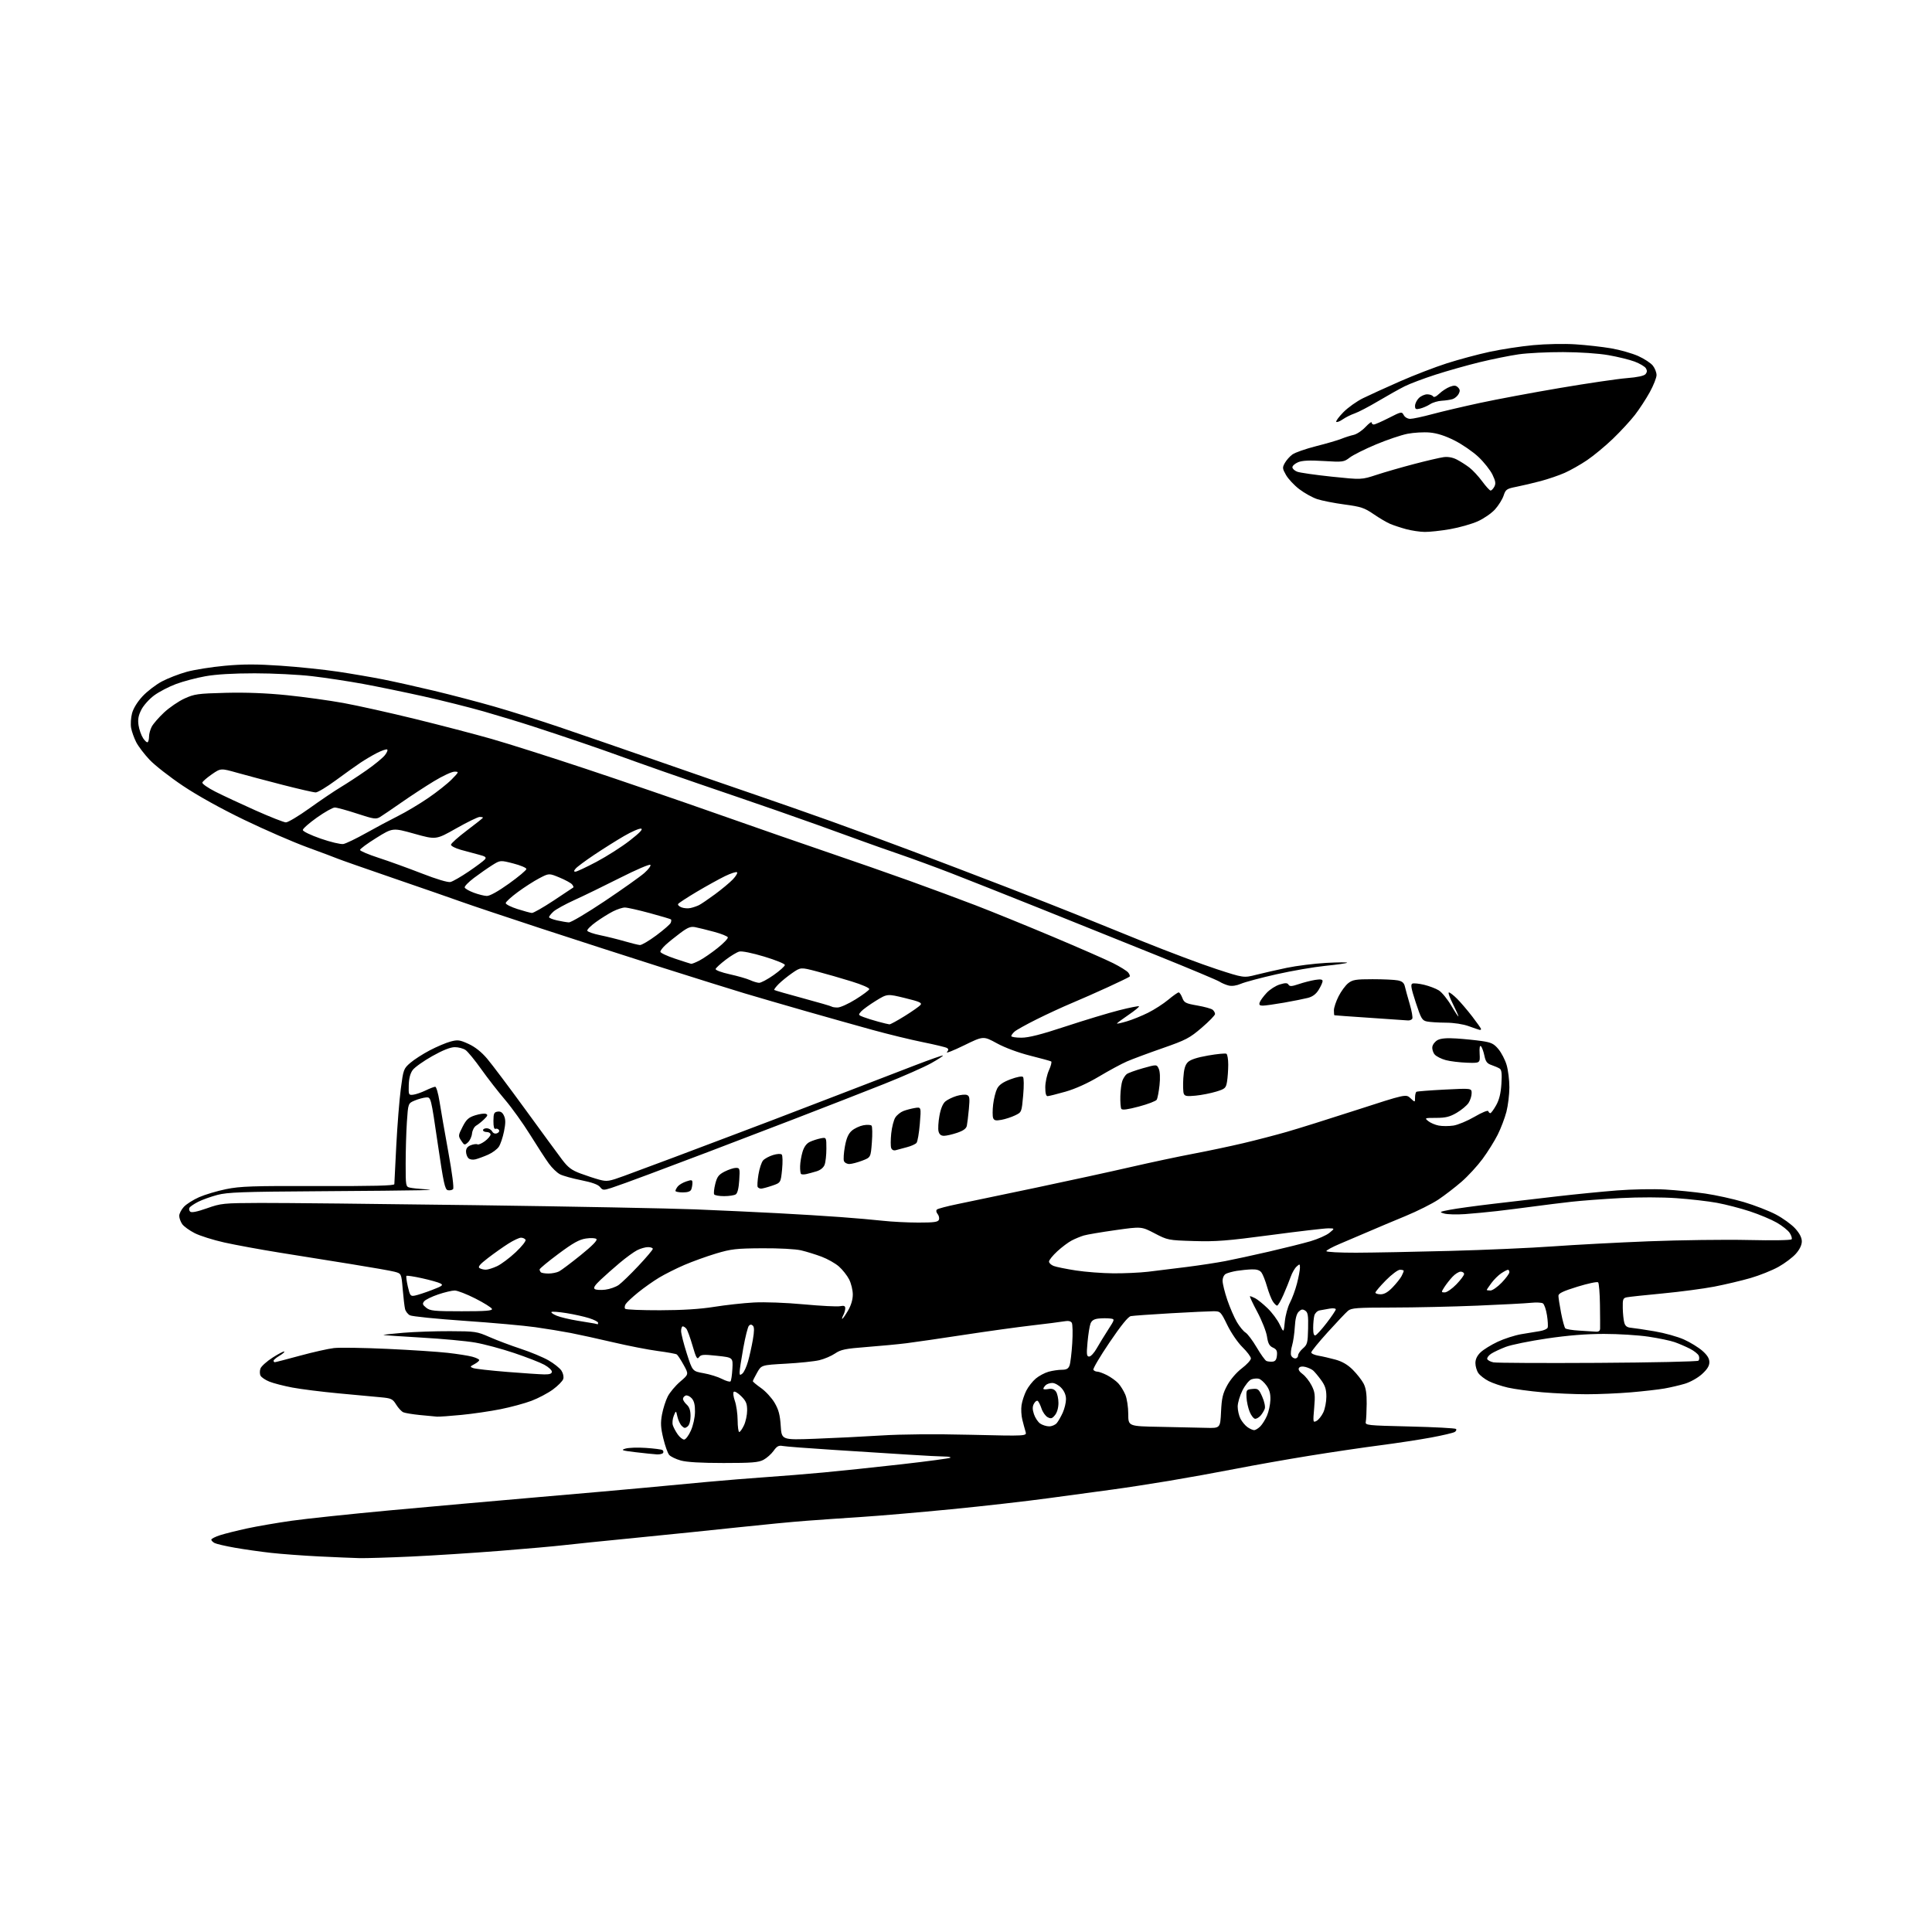 <?xml version="1.0" encoding="UTF-8" standalone="no"?>
<svg 
  version="1.1" 
  xmlns="http://www.w3.org/2000/svg" 
  xmlns:xlink="http://www.w3.org/1999/xlink" 
  xmlns:svg="http://www.w3.org/2000/svg"
  xmlns:rdf="http://www.w3.org/1999/02/22-rdf-syntax-ns#"
  xmlns:cc="http://creativecommons.org/ns#"
  xmlns:dc="http://purl.org/dc/elements/1.1/"
  viewBox="0 0 1024 1024"
  width="1024"
  height="1024"
>
<style>svg {background-color: white; }</style>"
<path stroke="none" fill="black" fill-rule="evenodd" d="M190.50,825.84C187.20,825.76 177.58,825.35 169.12,824.94C160.66,824.52 149.18,823.67 143.62,823.05C138.05,822.43 129.45,821.20 124.50,820.33C119.55,819.46 114.71,818.34 113.75,817.84C112.79,817.34 112.00,816.53 112.00,816.05C112.00,815.56 114.14,814.48 116.75,813.65C119.36,812.82 125.78,811.22 131.00,810.09C136.22,808.96 146.80,807.14 154.50,806.04C162.20,804.95 185.82,802.45 207.00,800.49C228.18,798.54 263.73,795.38 286.00,793.46C308.27,791.55 333.48,789.32 342.00,788.51C350.52,787.69 365.15,786.33 374.50,785.47C383.85,784.61 398.02,783.46 406.00,782.91C413.98,782.37 427.70,781.26 436.50,780.44C445.30,779.63 463.88,777.67 477.80,776.10C491.71,774.52 503.38,772.96 503.72,772.62C504.06,772.28 502.75,772.00 500.82,772.00C498.89,772.00 490.15,771.55 481.41,770.99C472.66,770.44 454.70,769.30 441.50,768.45C428.30,767.61 416.31,766.69 414.86,766.40C412.74,765.99 411.78,766.50 410.03,768.96C408.83,770.65 406.42,772.79 404.67,773.73C402.03,775.14 398.51,775.42 383.50,775.42C371.58,775.42 363.91,774.97 360.80,774.09C358.22,773.37 355.46,772.03 354.68,771.13C353.90,770.24 352.50,766.30 351.56,762.38C350.18,756.65 350.05,754.18 350.88,749.67C351.45,746.60 352.82,742.31 353.92,740.15C355.03,737.98 357.99,734.45 360.51,732.30C365.08,728.39 365.08,728.39 362.35,723.45C360.85,720.73 359.21,718.22 358.71,717.88C358.21,717.54 353.68,716.72 348.65,716.06C343.62,715.40 332.98,713.32 325.00,711.45C317.02,709.58 306.90,707.36 302.50,706.51C298.10,705.66 289.63,704.27 283.68,703.43C277.74,702.59 260.81,701.07 246.07,700.06C231.33,699.04 218.36,697.73 217.25,697.13C216.14,696.54 214.98,695.03 214.68,693.78C214.38,692.52 213.82,687.79 213.44,683.25C212.74,675.01 212.74,675.01 209.12,674.05C207.13,673.53 196.72,671.70 186.00,669.98C175.28,668.27 158.18,665.52 148.00,663.89C137.82,662.25 124.72,659.84 118.88,658.54C113.05,657.24 105.99,655.02 103.20,653.60C100.42,652.19 97.43,650.03 96.57,648.80C95.71,647.56 95.00,645.60 95.00,644.42C95.00,643.25 96.10,641.11 97.44,639.66C98.78,638.21 102.42,635.90 105.53,634.53C108.64,633.16 115.08,631.24 119.84,630.27C127.34,628.74 133.89,628.52 168.75,628.62C197.93,628.71 209.00,628.44 209.01,627.62C209.01,627.01 209.48,617.78 210.04,607.13C210.59,596.47 211.67,582.97 212.43,577.13C213.78,566.83 213.93,566.40 217.47,563.34C219.48,561.61 224.13,558.61 227.81,556.69C231.49,554.76 236.43,552.67 238.80,552.04C242.63,551.02 243.66,551.16 248.34,553.30C251.78,554.87 255.18,557.57 258.18,561.10C260.70,564.07 269.80,576.17 278.41,588.00C287.01,599.83 295.80,611.82 297.94,614.65C301.06,618.77 302.97,620.22 307.58,621.94C310.75,623.13 315.30,624.62 317.71,625.27C321.71,626.34 322.81,626.17 330.79,623.25C335.58,621.49 347.38,617.11 357.00,613.50C366.62,609.89 380.35,604.71 387.50,601.99C394.65,599.27 404.55,595.52 409.50,593.66C414.45,591.79 430.20,585.75 444.50,580.23C458.80,574.72 477.01,567.70 484.96,564.64C492.91,561.58 499.58,559.25 499.78,559.45C499.99,559.65 497.16,561.49 493.50,563.54C489.85,565.58 478.68,570.51 468.68,574.49C458.68,578.47 437.00,586.92 420.50,593.28C404.00,599.63 383.75,607.38 375.50,610.50C367.25,613.62 353.30,618.88 344.50,622.19C335.70,625.50 326.48,628.84 324.02,629.62C319.85,630.94 319.43,630.91 318.02,629.13C317.00,627.84 313.72,626.66 308.07,625.54C303.44,624.62 298.36,623.21 296.80,622.40C295.24,621.59 292.58,619.03 290.90,616.71C289.22,614.40 284.76,607.55 281.01,601.50C277.25,595.45 271.25,587.08 267.68,582.90C264.12,578.72 258.45,571.43 255.08,566.70C251.72,561.96 247.97,557.39 246.76,556.54C245.55,555.70 242.97,555.01 241.03,555.02C238.70,555.03 234.64,556.65 229.09,559.77C224.47,562.37 219.81,565.68 218.74,567.13C217.45,568.87 216.74,571.55 216.65,575.13C216.51,580.30 216.59,580.49 219.00,580.22C220.38,580.06 223.33,579.05 225.57,577.97C227.80,576.89 230.10,576.00 230.68,576.00C231.25,576.00 232.27,579.49 232.94,583.75C233.60,588.01 235.70,600.02 237.59,610.43C239.68,621.89 240.68,629.72 240.13,630.27C239.62,630.78 238.40,631.03 237.40,630.84C235.82,630.54 235.10,627.22 231.99,605.99C228.41,581.50 228.41,581.50 225.88,581.66C224.48,581.76 221.76,582.49 219.83,583.30C216.32,584.77 216.32,584.77 215.66,594.63C215.30,600.06 215.01,610.00 215.01,616.73C215.00,628.60 215.07,628.98 217.25,629.47C218.49,629.75 221.97,630.13 225.00,630.31C229.44,630.57 228.96,630.67 222.50,630.86C218.10,630.99 193.57,631.23 168.00,631.39C128.56,631.63 120.55,631.93 115.22,633.33C111.76,634.25 107.18,635.89 105.04,636.98C102.89,638.08 100.83,639.47 100.45,640.07C100.08,640.68 100.23,641.63 100.78,642.18C101.46,642.86 104.36,642.29 109.65,640.43C117.20,637.77 118.28,637.66 138.00,637.58C149.28,637.54 200.35,638.07 251.50,638.76C302.65,639.45 355.30,640.46 368.50,640.99C381.70,641.53 401.27,642.44 412.00,643.01C422.73,643.57 437.80,644.50 445.50,645.07C453.20,645.63 463.32,646.52 468.00,647.04C472.68,647.56 481.13,647.99 486.78,647.99C495.04,648.00 497.18,647.70 497.64,646.49C497.96,645.66 497.65,644.29 496.95,643.44C496.20,642.54 496.06,641.57 496.59,641.08C497.09,640.61 502.00,639.32 507.50,638.19C513.00,637.07 531.67,633.17 549.00,629.52C566.33,625.87 589.05,620.92 599.50,618.51C609.95,616.11 624.80,612.95 632.50,611.50C640.20,610.05 652.12,607.52 659.00,605.90C665.88,604.27 676.23,601.58 682.00,599.92C687.77,598.27 704.36,593.07 718.85,588.37C745.19,579.83 745.19,579.83 747.60,582.09C750.00,584.35 750.00,584.35 750.00,581.73C750.00,580.29 750.34,578.92 750.75,578.67C751.16,578.43 757.91,577.90 765.75,577.50C780.00,576.78 780.00,576.78 780.00,579.42C780.00,580.88 779.26,583.20 778.36,584.58C777.46,585.95 774.64,588.30 772.11,589.79C768.42,591.95 766.24,592.49 761.20,592.50C755.09,592.50 754.96,592.55 757.02,594.22C758.19,595.16 760.69,596.23 762.58,596.58C764.47,596.94 767.96,596.93 770.33,596.58C772.71,596.22 777.76,594.11 781.55,591.90C785.41,589.64 788.61,588.33 788.81,588.93C789.01,589.52 789.50,590.00 789.90,590.00C790.30,590.00 791.69,588.12 792.98,585.83C794.62,582.90 795.46,579.50 795.78,574.46C796.13,569.06 795.90,567.05 794.87,566.38C794.12,565.90 792.17,565.05 790.54,564.50C788.17,563.70 787.42,562.70 786.76,559.52C786.30,557.33 785.49,555.09 784.95,554.55C784.31,553.91 784.06,555.29 784.24,558.54C784.50,563.50 784.50,563.50 777.50,563.26C773.65,563.12 768.61,562.51 766.30,561.89C763.99,561.27 761.37,559.96 760.47,558.97C759.57,557.98 758.99,556.13 759.17,554.86C759.35,553.59 760.62,551.96 762.00,551.24C763.71,550.34 766.88,550.08 772.00,550.42C776.12,550.69 782.16,551.30 785.42,551.78C790.42,552.51 791.79,553.18 794.20,556.07C795.78,557.96 797.73,561.72 798.53,564.43C799.34,567.14 800.00,572.48 800.00,576.29C800.00,580.10 799.29,585.94 798.43,589.28C797.56,592.61 795.49,598.08 793.81,601.42C792.13,604.76 788.53,610.54 785.79,614.25C783.05,617.96 778.05,623.40 774.66,626.34C771.27,629.28 765.77,633.51 762.44,635.75C759.11,637.98 751.24,641.93 744.94,644.53C738.65,647.12 729.90,650.80 725.50,652.71C721.10,654.61 714.24,657.54 710.25,659.21C706.26,660.88 703.00,662.64 703.00,663.12C703.00,663.61 710.09,663.98 718.75,663.96C727.41,663.93 749.80,663.51 768.50,663.01C787.20,662.51 811.73,661.43 823.00,660.61C834.27,659.79 857.17,658.57 873.87,657.91C890.57,657.26 914.32,656.95 926.64,657.23C939.75,657.53 949.27,657.37 949.61,656.83C949.92,656.32 949.45,654.81 948.57,653.47C947.69,652.12 944.61,649.67 941.73,648.02C938.86,646.37 932.45,643.68 927.50,642.05C922.55,640.42 914.71,638.39 910.07,637.53C905.44,636.68 895.77,635.56 888.57,635.06C880.85,634.51 868.75,634.49 859.00,635.01C849.92,635.49 838.23,636.36 833.00,636.95C827.77,637.54 818.77,638.65 813.00,639.43C807.23,640.21 798.45,641.31 793.50,641.89C788.55,642.46 780.90,643.18 776.50,643.50C772.10,643.81 767.15,643.68 765.50,643.21C762.67,642.41 762.84,642.29 768.50,641.20C771.80,640.56 782.15,639.14 791.50,638.04C800.85,636.94 816.15,635.15 825.50,634.07C834.85,632.99 849.02,631.59 857.00,630.96C864.98,630.33 876.45,630.11 882.50,630.47C888.55,630.83 898.12,631.79 903.77,632.60C909.41,633.42 918.64,635.45 924.27,637.12C929.89,638.79 937.53,641.75 941.24,643.70C944.95,645.65 949.56,648.99 951.49,651.12C953.84,653.72 955.00,655.99 955.00,657.97C955.00,659.86 953.87,662.22 951.88,664.48C950.17,666.44 946.00,669.57 942.63,671.46C939.26,673.34 932.58,676.01 927.79,677.40C923.00,678.78 914.36,680.82 908.59,681.94C902.82,683.05 890.54,684.67 881.30,685.55C872.06,686.42 863.49,687.34 862.25,687.59C860.24,687.99 860.01,688.61 860.10,693.27C860.15,696.15 860.51,699.62 860.89,701.00C861.40,702.85 862.34,703.57 864.54,703.76C866.17,703.90 871.77,704.74 877.00,705.63C882.23,706.52 889.21,708.47 892.53,709.96C895.85,711.45 900.23,714.15 902.28,715.94C904.90,718.24 906.00,720.03 906.00,721.99C906.00,723.95 904.85,725.81 902.06,728.33C899.83,730.34 895.88,732.55 892.97,733.42C890.14,734.26 885.28,735.39 882.16,735.94C879.05,736.49 871.10,737.39 864.50,737.96C857.90,738.52 847.33,738.98 841.00,738.98C834.67,738.98 824.10,738.51 817.50,737.94C810.90,737.37 802.68,736.25 799.23,735.46C795.78,734.67 791.20,733.12 789.04,732.02C786.89,730.93 784.43,729.02 783.57,727.79C782.70,726.56 782.00,724.16 782.00,722.46C782.00,720.40 782.91,718.51 784.75,716.75C786.26,715.31 790.32,712.80 793.77,711.18C797.22,709.55 802.85,707.74 806.27,707.15C809.70,706.57 814.14,705.83 816.15,705.52C818.16,705.20 820.02,704.38 820.29,703.69C820.55,703.00 820.39,700.01 819.92,697.05C819.45,694.08 818.49,691.28 817.78,690.82C817.08,690.36 814.25,690.22 811.50,690.51C808.75,690.81 795.92,691.48 783.00,692.02C770.08,692.56 749.83,693.01 738.00,693.02C719.11,693.04 716.25,693.25 714.45,694.77C713.32,695.72 708.48,700.83 703.70,706.12C698.91,711.40 695.00,716.22 695.00,716.82C695.00,717.42 696.69,718.19 698.75,718.54C700.81,718.88 704.88,719.82 707.79,720.62C711.41,721.62 714.31,723.31 716.99,725.99C719.14,728.14 721.69,731.38 722.67,733.20C723.94,735.57 724.42,738.62 724.37,744.00C724.33,748.12 724.12,752.40 723.90,753.50C723.51,755.44 724.18,755.52 747.23,756.07C760.29,756.38 771.30,756.97 771.70,757.37C772.11,757.78 771.81,758.50 771.03,758.98C770.25,759.46 764.64,760.78 758.56,761.91C752.48,763.04 740.30,764.90 731.50,766.04C722.70,767.17 705.83,769.67 694.00,771.58C682.17,773.49 664.62,776.60 655.00,778.48C645.38,780.36 629.40,783.25 619.50,784.90C609.60,786.55 596.10,788.62 589.50,789.50C582.90,790.38 567.83,792.42 556.00,794.04C544.17,795.66 520.77,798.32 504.00,799.95C487.23,801.59 466.07,803.40 457.00,803.99C447.93,804.58 434.65,805.50 427.50,806.04C420.35,806.57 404.15,808.13 391.50,809.49C378.85,810.85 354.55,813.34 337.50,815.02C320.45,816.69 302.90,818.49 298.50,819.01C294.10,819.53 279.02,820.87 265.00,821.98C250.97,823.09 229.82,824.45 218.00,825.00C206.18,825.54 193.80,825.92 190.50,825.84zM348.19,770.86C346.71,770.78 341.68,770.27 337.00,769.71C329.58,768.83 328.88,768.58 331.50,767.79C333.15,767.29 338.01,767.12 342.30,767.42C346.59,767.71 350.54,768.21 351.07,768.54C351.60,768.87 351.77,769.56 351.46,770.07C351.14,770.58 349.67,770.94 348.19,770.86zM362.60,763.00C363.41,763.00 365.02,760.86 366.18,758.25C367.40,755.52 368.33,751.30 368.36,748.32C368.41,744.65 367.90,742.55 366.62,741.13C365.63,740.03 364.18,739.38 363.41,739.67C362.63,739.97 362.00,740.77 362.00,741.45C362.00,742.13 362.90,743.50 364.00,744.50C365.40,745.77 366.00,747.58 366.00,750.53C366.00,753.13 365.40,755.25 364.45,756.04C363.17,757.10 362.63,757.05 361.35,755.77C360.49,754.92 359.45,752.71 359.04,750.86C358.29,747.50 358.29,747.50 357.12,750.38C356.47,751.97 356.24,754.22 356.61,755.38C356.97,756.55 358.13,758.74 359.20,760.25C360.26,761.76 361.80,763.00 362.60,763.00zM431.89,762.58C441.58,762.23 457.38,761.44 467.00,760.84C477.98,760.15 495.63,760.01 514.39,760.46C544.28,761.17 544.28,761.17 543.57,758.83C543.18,757.55 542.41,754.70 541.86,752.50C541.30,750.30 541.12,746.77 541.45,744.66C541.78,742.55 542.92,739.11 543.98,737.03C545.04,734.95 547.30,732.09 548.99,730.66C550.68,729.24 553.74,727.61 555.78,727.04C557.83,726.48 560.97,726.01 562.77,726.01C565.26,726.00 566.25,725.45 566.88,723.75C567.34,722.51 567.98,717.22 568.31,711.99C568.64,706.76 568.53,701.86 568.07,701.11C567.48,700.17 566.17,699.93 563.86,700.35C562.01,700.68 554.42,701.65 547.00,702.50C539.58,703.35 523.38,705.60 511.00,707.49C498.62,709.38 484.90,711.38 480.50,711.93C476.10,712.48 466.57,713.39 459.33,713.94C448.03,714.81 445.65,715.30 442.59,717.38C440.63,718.71 436.88,720.31 434.26,720.93C431.64,721.56 423.66,722.39 416.53,722.78C403.56,723.50 403.56,723.50 401.30,727.50C400.05,729.70 399.03,731.75 399.02,732.06C399.01,732.36 400.98,734.01 403.41,735.72C405.83,737.43 409.05,740.94 410.56,743.52C412.69,747.15 413.42,749.91 413.80,755.72C414.28,763.23 414.28,763.23 431.89,762.58zM391.81,759.00C392.26,759.00 393.39,757.41 394.31,755.47C395.24,753.52 396.00,749.96 396.00,747.54C396.00,743.96 395.43,742.58 392.86,740.02C391.14,738.29 389.35,737.25 388.90,737.70C388.44,738.16 388.71,740.32 389.49,742.51C390.27,744.71 390.93,749.31 390.96,752.75C390.98,756.19 391.37,759.00 391.81,759.00zM664.72,758.00C665.43,758.00 666.89,757.11 667.98,756.02C669.06,754.94 670.68,752.35 671.56,750.27C672.44,748.20 673.24,744.48 673.33,742.00C673.45,738.75 672.88,736.63 671.27,734.37C670.04,732.65 668.22,731.03 667.23,730.77C666.24,730.51 664.45,730.66 663.25,731.10C662.06,731.54 659.94,734.16 658.54,736.92C657.14,739.68 656.00,743.55 656.00,745.52C656.00,747.49 656.67,750.40 657.49,751.99C658.32,753.58 659.99,755.58 661.22,756.44C662.44,757.30 664.02,758.00 664.72,758.00zM639.13,756.78C646.76,757.00 646.76,757.00 647.18,748.25C647.53,740.99 648.09,738.60 650.47,734.23C652.16,731.13 655.34,727.43 658.17,725.27C660.83,723.25 663.00,720.88 663.00,720.00C663.00,719.13 661.00,716.45 658.55,714.05C656.05,711.60 652.53,706.46 650.52,702.34C647.03,695.18 646.85,695.00 643.22,694.98C641.17,694.98 630.95,695.46 620.50,696.06C610.05,696.66 600.54,697.34 599.36,697.57C597.94,697.84 594.15,702.53 588.07,711.51C583.03,718.95 579.18,725.48 579.51,726.02C579.85,726.56 580.78,727.00 581.60,727.00C582.41,727.00 584.75,727.86 586.79,728.90C588.83,729.95 591.49,731.87 592.70,733.17C593.91,734.46 595.60,737.19 596.45,739.23C597.31,741.29 598.00,745.83 598.00,749.44C598.00,755.95 598.00,755.95 614.75,756.25C623.96,756.42 634.93,756.65 639.13,756.78zM556.07,756.00C557.51,756.00 559.34,755.21 560.13,754.25C560.93,753.29 562.35,750.80 563.29,748.72C564.23,746.63 565.00,743.44 565.00,741.61C565.00,739.47 564.13,737.35 562.55,735.65C561.20,734.19 559.04,733.00 557.75,733.00C556.46,733.00 554.86,733.54 554.20,734.20C553.54,734.86 553.00,735.70 553.00,736.06C553.00,736.43 554.20,736.49 555.66,736.21C557.50,735.86 558.72,736.27 559.66,737.54C560.40,738.56 561.00,741.27 561.00,743.58C561.00,746.15 560.29,748.65 559.18,750.02C557.66,751.90 557.02,752.08 555.26,751.14C554.11,750.52 552.64,748.44 552.01,746.52C551.37,744.60 550.46,742.78 549.98,742.49C549.49,742.19 548.60,742.88 547.99,744.02C547.17,745.55 547.18,747.01 548.02,749.55C548.64,751.44 550.12,753.67 551.30,754.50C552.48,755.32 554.63,756.00 556.07,756.00zM697.79,753.11C698.86,752.54 700.47,750.52 701.37,748.63C702.27,746.74 703.00,742.97 703.00,740.25C703.00,736.40 702.37,734.43 700.17,731.40C698.61,729.26 696.69,726.97 695.91,726.33C695.13,725.69 693.30,724.86 691.85,724.50C690.20,724.08 688.94,724.30 688.46,725.07C687.98,725.84 688.71,727.04 690.38,728.26C691.86,729.34 694.01,732.05 695.15,734.29C696.96,737.83 697.14,739.39 696.54,746.26C695.87,753.87 695.92,754.11 697.79,753.11zM665.29,752.00C664.53,752.00 663.21,750.36 662.37,748.35C661.54,746.35 660.77,742.86 660.67,740.60C660.51,736.66 660.62,736.49 663.78,736.18C666.80,735.89 667.21,736.22 669.03,740.34C670.14,742.84 670.72,745.62 670.35,746.66C669.99,747.67 669.02,749.29 668.19,750.25C667.37,751.21 666.06,752.00 665.29,752.00zM231.58,750.85C230.43,750.77 226.35,750.39 222.50,749.99C218.65,749.60 214.72,748.95 213.77,748.54C212.82,748.13 211.12,746.31 209.99,744.48C208.10,741.43 207.42,741.10 201.72,740.58C198.30,740.27 188.23,739.33 179.35,738.50C170.46,737.67 159.49,736.29 154.95,735.43C150.42,734.57 144.96,733.17 142.83,732.31C140.69,731.46 138.56,730.03 138.09,729.13C137.62,728.23 137.61,726.52 138.06,725.32C138.51,724.12 141.44,721.50 144.55,719.51C147.67,717.52 150.43,716.09 150.68,716.35C150.93,716.60 149.76,717.62 148.07,718.62C146.38,719.62 145.00,720.78 145.00,721.22C145.00,721.65 145.29,722.00 145.65,722.00C146.01,722.00 151.97,720.45 158.90,718.57C165.83,716.68 173.97,714.85 177.00,714.50C180.03,714.15 192.75,714.35 205.27,714.93C217.79,715.51 232.19,716.45 237.27,717.03C242.35,717.60 248.19,718.52 250.25,719.07C252.31,719.62 254.00,720.43 254.00,720.87C254.00,721.31 252.85,722.28 251.43,723.03C249.05,724.31 249.00,724.46 250.81,725.12C251.87,725.52 259.89,726.42 268.62,727.13C277.35,727.83 286.30,728.43 288.50,728.46C291.38,728.49 292.50,728.09 292.50,727.02C292.50,726.21 290.70,724.55 288.50,723.35C286.30,722.14 279.10,719.34 272.50,717.12C265.90,714.90 256.62,712.41 251.88,711.59C247.14,710.76 234.31,709.58 223.38,708.95C212.45,708.32 203.38,707.69 203.24,707.56C203.09,707.42 207.82,706.90 213.74,706.40C219.66,705.91 230.80,705.52 238.50,705.55C251.90,705.59 252.80,705.73 259.50,708.68C263.35,710.37 270.77,713.17 276.00,714.89C281.23,716.61 287.86,719.37 290.73,721.02C293.61,722.67 296.69,725.12 297.57,726.46C298.49,727.87 298.90,729.75 298.53,730.90C298.18,732.01 295.72,734.50 293.06,736.46C290.40,738.41 285.28,741.11 281.67,742.47C278.07,743.83 270.71,745.82 265.31,746.90C259.91,747.98 250.58,749.35 244.58,749.93C238.57,750.52 232.72,750.93 231.58,750.85zM387.18,732.17C387.55,731.80 388.00,728.80 388.18,725.50C388.50,719.50 388.50,719.50 380.10,718.60C372.79,717.81 371.54,717.91 370.50,719.33C369.49,720.71 368.95,719.75 367.06,713.24C365.82,708.98 364.35,704.94 363.78,704.25C363.22,703.56 362.36,703.00 361.88,703.00C361.39,703.00 361.00,704.12 361.00,705.49C361.00,706.86 362.36,712.21 364.01,717.38C367.03,726.79 367.03,726.79 372.94,727.83C376.19,728.40 380.57,729.77 382.67,730.86C384.78,731.95 386.81,732.54 387.18,732.17zM393.51,727.99C394.34,727.30 395.67,724.43 396.46,721.62C397.26,718.80 398.41,713.63 399.02,710.12C399.81,705.59 399.83,703.43 399.07,702.67C398.32,701.92 397.68,701.92 396.95,702.65C396.37,703.23 395.02,708.57 393.95,714.52C392.88,720.47 392.00,726.22 392.00,727.29C392.00,728.92 392.25,729.04 393.51,727.99zM846.93,722.35C875.76,722.18 899.74,721.66 900.21,721.19C900.68,720.72 900.77,719.57 900.41,718.62C900.05,717.68 897.94,715.99 895.72,714.86C893.51,713.73 889.87,712.16 887.63,711.37C885.40,710.58 879.17,709.28 873.79,708.47C868.41,707.66 857.79,707.00 850.18,707.00C840.73,707.00 831.14,707.77 819.87,709.43C810.80,710.77 801.02,712.76 798.12,713.86C795.23,714.96 791.74,716.60 790.37,717.49C789.00,718.39 788.05,719.66 788.27,720.31C788.49,720.97 789.98,721.76 791.58,722.08C793.19,722.39 818.09,722.52 846.93,722.35zM674.50,721.69C675.95,721.55 676.58,720.65 676.80,718.43C677.04,716.00 676.60,715.14 674.68,714.26C672.79,713.40 672.09,712.09 671.53,708.38C671.14,705.76 668.81,699.87 666.37,695.30C663.92,690.74 662.19,687.00 662.52,687.00C662.86,687.00 664.11,687.50 665.32,688.12C666.52,688.73 669.44,691.09 671.81,693.37C674.17,695.64 677.07,699.52 678.25,702.00C680.38,706.50 680.38,706.50 680.98,700.50C681.30,697.20 682.53,692.67 683.71,690.44C684.88,688.21 686.56,683.64 687.42,680.30C688.29,676.95 689.00,673.19 689.00,671.95C689.00,669.84 688.88,669.80 687.22,671.31C686.23,672.19 684.84,674.63 684.11,676.71C683.38,678.79 681.65,683.09 680.26,686.25C678.87,689.41 677.35,692.00 676.89,692.00C676.42,692.00 675.40,690.99 674.60,689.75C673.81,688.51 672.43,684.98 671.55,681.91C670.67,678.83 669.35,675.49 668.62,674.49C667.68,673.21 666.11,672.71 663.39,672.80C661.25,672.87 657.70,673.23 655.50,673.58C653.30,673.94 650.71,674.65 649.75,675.15C648.72,675.69 648.00,677.22 648.00,678.86C648.00,680.39 649.12,684.94 650.49,688.97C651.86,692.99 654.14,698.26 655.55,700.67C656.96,703.08 659.03,705.61 660.14,706.28C661.25,706.95 663.92,710.50 666.07,714.16C668.23,717.83 670.55,721.07 671.24,721.35C671.93,721.64 673.40,721.79 674.50,721.69zM686.47,720.00C687.31,720.00 688.00,719.30 688.00,718.45C688.00,717.60 689.16,715.91 690.57,714.69C692.91,712.68 693.15,711.75 693.32,704.12C693.47,697.16 693.21,695.58 691.77,694.65C690.42,693.78 689.66,693.91 688.33,695.24C687.19,696.38 686.52,699.01 686.28,703.22C686.09,706.67 685.43,711.15 684.83,713.18C684.22,715.20 684.00,717.56 684.33,718.43C684.67,719.29 685.63,720.00 686.47,720.00zM577.28,719.00C578.13,719.00 579.91,717.09 581.23,714.75C582.56,712.41 585.29,707.94 587.31,704.82C590.98,699.13 590.98,699.13 588.24,698.82C586.73,698.64 584.01,698.67 582.18,698.87C579.82,699.13 578.61,699.91 577.98,701.56C577.49,702.84 576.79,707.28 576.41,711.44C575.82,717.90 575.95,719.00 577.28,719.00zM697.21,707.76C697.88,707.54 700.58,704.55 703.21,701.12C705.85,697.69 708.00,694.47 708.00,693.97C708.00,693.46 706.54,693.29 704.75,693.59C702.96,693.89 700.54,694.32 699.37,694.55C698.20,694.79 696.97,696.00 696.63,697.24C696.30,698.48 696.02,701.45 696.01,703.83C696.00,706.79 696.39,708.04 697.21,707.76zM845.75,705.81C847.27,705.94 848.03,705.43 848.09,704.25C848.13,703.29 848.10,697.55 848.01,691.50C847.93,685.45 847.49,680.13 847.05,679.67C846.60,679.21 841.69,680.25 836.12,681.96C828.46,684.33 826.00,685.50 826.00,686.79C826.00,687.73 826.63,691.81 827.40,695.85C828.18,699.90 829.19,703.59 829.65,704.05C830.12,704.51 833.42,705.06 837.00,705.25C840.58,705.45 844.51,705.70 845.75,705.81zM316.75,701.88C316.89,701.95 317.00,701.59 317.00,701.08C317.00,700.57 314.86,699.48 312.25,698.65C309.64,697.82 304.21,696.61 300.18,695.97C296.16,695.32 292.60,695.06 292.28,695.39C291.96,695.71 293.22,696.60 295.10,697.37C296.97,698.14 301.88,699.31 306.00,699.98C310.12,700.64 314.18,701.31 315.00,701.47C315.82,701.64 316.61,701.82 316.75,701.88zM446.42,699.00C446.69,699.00 448.06,697.05 449.46,694.66C451.09,691.88 452.00,688.82 452.00,686.12C452.00,683.81 451.13,680.21 450.06,678.12C448.99,676.02 446.55,672.94 444.64,671.26C442.73,669.58 438.58,667.24 435.43,666.06C432.27,664.88 427.40,663.37 424.60,662.71C421.66,662.02 412.92,661.55 404.00,661.61C390.20,661.69 387.51,662.00 379.50,664.40C374.55,665.89 366.98,668.62 362.68,670.47C358.38,672.32 352.38,675.34 349.34,677.17C346.30,679.00 341.31,682.52 338.25,685.00C335.19,687.48 332.20,690.27 331.62,691.20C331.05,692.14 330.93,693.26 331.37,693.70C331.81,694.14 340.12,694.48 349.83,694.46C361.72,694.44 371.10,693.85 378.50,692.66C384.55,691.69 394.00,690.65 399.50,690.35C405.30,690.03 416.43,690.44 426.00,691.33C435.07,692.17 443.74,692.61 445.25,692.31C447.38,691.89 448.00,692.15 448.00,693.45C448.00,694.37 447.53,696.00 446.96,697.07C446.40,698.13 446.15,699.00 446.42,699.00zM244.69,695.00C257.41,695.00 261.07,694.72 260.75,693.75C260.52,693.07 256.57,690.59 251.97,688.25C247.37,685.91 242.43,684.00 241.00,684.00C239.56,684.00 235.63,684.93 232.26,686.07C228.89,687.21 225.55,688.84 224.85,689.68C223.77,690.98 223.94,691.54 225.89,693.11C227.96,694.79 230.05,695.00 244.69,695.00zM219.94,686.68C221.35,686.41 225.40,685.08 228.94,683.73C234.50,681.60 235.11,681.13 233.44,680.25C232.37,679.68 227.99,678.45 223.70,677.50C219.40,676.55 215.68,675.98 215.43,676.24C215.17,676.49 215.51,679.06 216.17,681.94C217.30,686.79 217.57,687.14 219.94,686.68zM731.80,686.00C733.73,686.00 735.71,684.84 738.18,682.25C740.15,680.19 742.27,677.52 742.88,676.32C743.50,675.11 744.00,673.88 744.00,673.57C744.00,673.25 743.11,673.00 742.02,673.00C740.93,673.00 737.56,675.52 734.52,678.61C731.48,681.70 729.00,684.62 729.00,685.11C729.00,685.60 730.26,686.00 731.80,686.00zM765.77,685.00C766.87,685.00 769.62,683.09 771.88,680.76C774.15,678.43 776.00,675.95 776.00,675.26C776.00,674.57 775.18,674.00 774.19,674.00C773.19,674.00 771.22,675.24 769.82,676.75C768.41,678.26 766.47,680.74 765.51,682.25C763.82,684.91 763.83,685.00 765.77,685.00zM320.84,683.55C323.22,683.26 326.43,682.12 327.96,681.03C329.50,679.93 334.19,675.39 338.38,670.93C342.57,666.48 346.00,662.42 346.00,661.92C346.00,661.41 344.85,661.00 343.45,661.00C342.05,661.00 339.46,661.74 337.70,662.64C335.94,663.54 331.80,666.55 328.50,669.32C325.20,672.10 320.59,676.17 318.26,678.38C315.20,681.28 314.37,682.63 315.26,683.24C315.94,683.71 318.45,683.85 320.84,683.55zM789.96,684.00C791.04,684.00 793.74,682.11 795.96,679.80C798.18,677.49 800.00,675.01 800.00,674.30C800.00,673.58 799.66,673.00 799.25,673.01C798.84,673.01 797.25,673.84 795.73,674.84C794.21,675.84 791.84,678.18 790.48,680.03C789.12,681.88 788.00,683.53 788.00,683.69C788.00,683.86 788.88,684.00 789.96,684.00zM290.73,675.00C292.60,675.00 295.11,674.49 296.32,673.87C297.52,673.25 302.69,669.36 307.81,665.23C313.90,660.31 316.77,657.37 316.13,656.73C315.56,656.16 313.22,656.04 310.56,656.44C306.99,656.97 303.75,658.78 295.99,664.56C290.49,668.65 286.00,672.37 286.00,672.83C286.00,673.29 286.30,673.97 286.67,674.33C287.03,674.70 288.86,675.00 290.73,675.00zM590.00,674.89C595.77,674.94 604.10,674.56 608.50,674.05C612.90,673.54 622.12,672.40 629.00,671.52C635.88,670.65 645.10,669.24 649.50,668.39C653.90,667.54 664.25,665.30 672.50,663.40C680.75,661.50 690.70,659.01 694.62,657.87C698.53,656.72 703.03,654.73 704.62,653.43C707.50,651.07 707.50,651.07 704.04,651.04C702.13,651.02 688.41,652.62 673.54,654.60C650.52,657.66 644.46,658.14 632.75,657.78C619.22,657.37 618.88,657.30 612.00,653.71C605.00,650.05 605.00,650.05 591.25,651.99C583.69,653.06 576.12,654.34 574.44,654.84C572.76,655.34 569.90,656.52 568.08,657.46C566.26,658.40 562.80,660.99 560.39,663.21C557.97,665.44 556.00,667.88 556.00,668.65C556.00,669.42 557.12,670.48 558.50,671.00C559.87,671.52 565.16,672.59 570.25,673.38C575.34,674.16 584.23,674.84 590.00,674.89zM257.50,672.96C258.60,672.96 261.30,672.11 263.50,671.08C265.70,670.04 270.14,666.71 273.36,663.68C276.60,660.64 278.92,657.69 278.55,657.09C278.18,656.49 277.10,656.00 276.14,656.00C275.18,656.00 272.17,657.41 269.45,659.14C266.73,660.86 261.87,664.29 258.65,666.77C254.34,670.09 253.16,671.49 254.15,672.12C254.89,672.59 256.40,672.97 257.50,672.96zM383.81,633.98C381.23,633.99 378.85,633.57 378.53,633.05C378.21,632.53 378.47,630.03 379.10,627.51C380.07,623.68 380.90,622.58 384.09,620.95C386.20,619.88 388.89,619.00 390.08,619.00C392.11,619.00 392.21,619.38 391.81,625.57C391.54,629.84 390.89,632.46 389.95,633.05C389.15,633.56 386.39,633.98 383.81,633.98zM361.89,632.00C359.75,632.00 358.00,631.64 358.00,631.19C358.00,630.75 358.56,629.68 359.25,628.82C359.94,627.96 361.96,626.77 363.75,626.18C366.64,625.22 367.00,625.31 367.00,626.97C367.00,628.00 366.73,629.55 366.39,630.42C365.98,631.49 364.52,632.00 361.89,632.00zM403.38,630.00C402.69,630.00 401.88,629.61 401.59,629.14C401.30,628.67 401.48,625.68 402.00,622.50C402.52,619.33 403.63,615.96 404.47,615.03C405.32,614.10 407.68,612.82 409.73,612.19C411.89,611.53 413.82,611.42 414.34,611.94C414.82,612.42 414.90,615.98 414.52,619.85C413.81,626.88 413.81,626.88 409.23,628.44C406.71,629.30 404.08,630.00 403.38,630.00zM427.31,622.30C426.10,622.56 424.86,622.53 424.56,622.22C424.25,621.92 424.03,620.05 424.08,618.08C424.12,616.11 424.70,612.70 425.36,610.50C426.15,607.87 427.46,606.07 429.18,605.25C430.61,604.56 433.19,603.71 434.89,603.37C438.00,602.75 438.00,602.75 438.00,608.81C438.00,612.14 437.58,615.98 437.06,617.34C436.48,618.87 434.87,620.18 432.81,620.81C430.99,621.36 428.51,622.03 427.31,622.30zM450.22,616.95C448.96,616.98 447.66,616.27 447.31,615.38C446.97,614.49 447.20,611.00 447.82,607.63C448.63,603.22 449.65,600.88 451.48,599.29C452.87,598.08 455.61,596.79 457.58,596.42C459.54,596.05 461.50,596.14 461.94,596.62C462.37,597.11 462.45,601.09 462.11,605.48C461.50,613.45 461.50,613.45 457.00,615.17C454.52,616.12 451.47,616.92 450.22,616.95zM252.00,614.47C250.53,614.84 248.97,614.57 248.25,613.85C247.56,613.16 247.00,611.55 247.00,610.28C247.00,608.70 247.83,607.64 249.58,606.97C251.01,606.43 252.57,606.23 253.06,606.54C253.55,606.84 255.32,606.09 256.98,604.86C258.64,603.63 260.00,602.03 260.00,601.31C260.00,600.59 259.10,600.00 258.00,600.00C256.90,600.00 256.00,599.55 256.00,599.00C256.00,598.45 256.88,598.00 257.95,598.00C259.02,598.00 260.32,598.74 260.83,599.65C261.40,600.68 262.39,601.06 263.44,600.66C264.37,600.31 264.83,599.53 264.46,598.94C264.10,598.35 263.28,598.06 262.65,598.30C261.88,598.60 261.51,597.20 261.53,594.12C261.56,590.13 261.86,589.46 263.77,589.18C265.34,588.96 266.32,589.60 267.14,591.40C268.01,593.31 268.01,595.34 267.14,599.65C266.51,602.79 265.28,606.45 264.41,607.77C263.54,609.10 260.96,611.01 258.67,612.02C256.37,613.03 253.37,614.13 252.00,614.47zM474.75,609.63C473.69,609.93 472.74,609.48 472.36,608.50C472.01,607.59 472.02,604.11 472.37,600.75C472.72,597.39 473.70,593.57 474.56,592.27C475.41,590.97 477.32,589.44 478.80,588.87C480.29,588.29 483.02,587.57 484.88,587.26C488.26,586.70 488.26,586.70 487.53,595.60C487.13,600.49 486.34,605.06 485.78,605.74C485.22,606.43 482.91,607.47 480.63,608.05C478.36,608.64 475.71,609.35 474.75,609.63zM248.02,605.48C246.26,607.08 246.07,607.03 244.45,604.57C242.82,602.07 242.85,601.78 245.17,597.23C247.17,593.33 248.34,592.26 251.82,591.15C254.14,590.41 256.70,590.05 257.51,590.36C258.69,590.82 258.52,591.38 256.62,593.21C255.33,594.47 253.42,596.00 252.38,596.60C251.35,597.21 250.36,599.07 250.19,600.75C250.03,602.42 249.05,604.55 248.02,605.48zM500.34,602.00C498.75,602.00 497.85,601.27 497.44,599.63C497.12,598.33 497.33,594.62 497.92,591.38C498.61,587.57 499.73,584.89 501.09,583.76C502.25,582.80 504.92,581.51 507.02,580.88C509.13,580.24 511.59,580.01 512.50,580.36C513.91,580.90 514.06,582.02 513.53,587.75C513.18,591.46 512.70,595.47 512.45,596.65C512.14,598.17 510.62,599.28 507.33,600.40C504.75,601.28 501.61,602.00 500.34,602.00zM530.76,593.54C527.78,594.08 526.89,593.88 526.38,592.55C526.03,591.63 526.03,588.39 526.39,585.35C526.75,582.31 527.70,578.55 528.50,576.99C529.55,574.97 531.61,573.54 535.64,572.03C538.96,570.79 541.68,570.28 542.20,570.80C542.71,571.31 542.75,575.51 542.30,580.60C541.50,589.50 541.50,589.50 538.00,591.18C536.08,592.11 532.82,593.17 530.76,593.54zM603.63,586.49C597.67,588.08 594.79,588.46 594.32,587.71C593.95,587.12 593.72,584.06 593.81,580.92C593.90,577.79 594.38,574.14 594.88,572.82C595.38,571.50 596.40,569.92 597.15,569.32C597.89,568.72 601.79,567.30 605.80,566.17C613.10,564.13 613.10,564.13 614.17,566.48C614.83,567.93 614.99,571.30 614.57,575.20C614.19,578.70 613.52,582.15 613.08,582.88C612.63,583.60 608.38,585.23 603.63,586.49zM555.25,580.98C554.42,580.99 554.01,579.41 554.02,576.25C554.03,573.64 554.91,569.60 555.96,567.27C557.02,564.95 557.55,562.84 557.15,562.59C556.75,562.34 551.71,560.95 545.96,559.51C539.67,557.92 532.65,555.31 528.35,552.96C521.20,549.06 521.20,549.06 510.94,554.08C505.29,556.84 501.22,558.44 501.89,557.64C502.81,556.52 502.82,556.01 501.92,555.45C501.27,555.05 495.51,553.66 489.12,552.37C482.73,551.08 470.75,548.16 462.50,545.89C454.25,543.62 438.27,539.12 427.00,535.90C415.73,532.68 401.10,528.42 394.50,526.45C387.90,524.47 368.32,518.35 351.00,512.85C333.68,507.35 304.65,497.97 286.50,492.02C268.35,486.06 249.68,479.81 245.00,478.13C240.32,476.44 224.12,470.82 209.00,465.63C193.88,460.44 180.38,455.71 179.00,455.12C177.62,454.53 170.36,451.81 162.86,449.07C155.36,446.33 140.28,439.77 129.36,434.50C117.09,428.58 104.69,421.69 96.91,416.47C89.98,411.83 82.04,405.62 79.27,402.69C76.49,399.75 73.31,395.57 72.19,393.38C71.08,391.19 69.87,387.81 69.50,385.86C69.14,383.91 69.36,380.39 69.99,378.04C70.69,375.42 72.86,371.93 75.58,369.01C78.03,366.40 82.61,362.89 85.77,361.20C88.93,359.52 94.84,357.22 98.90,356.10C102.96,354.97 112.07,353.52 119.15,352.87C128.93,351.98 136.06,351.97 148.88,352.85C158.16,353.48 171.76,354.90 179.12,356.00C186.48,357.11 197.22,358.95 203.00,360.09C208.78,361.24 220.93,363.95 230.00,366.11C239.07,368.28 253.47,372.05 262.00,374.50C270.52,376.94 286.05,381.83 296.50,385.38C306.95,388.92 330.57,397.07 349.00,403.48C367.43,409.90 390.82,417.99 401.00,421.46C411.18,424.93 428.95,431.16 440.50,435.29C452.05,439.42 471.62,446.63 484.00,451.30C496.38,455.97 518.20,464.30 532.50,469.81C546.80,475.32 563.45,481.85 569.50,484.31C575.55,486.78 591.75,493.34 605.50,498.89C619.25,504.44 636.95,511.09 644.84,513.66C659.18,518.34 659.18,518.34 665.84,516.65C669.50,515.72 676.77,514.07 682.00,512.97C687.23,511.88 696.67,510.70 703.00,510.35C709.33,510.01 714.27,509.97 714.00,510.27C713.73,510.57 708.55,511.31 702.50,511.91C696.45,512.52 684.75,514.54 676.50,516.40C668.25,518.26 659.81,520.52 657.74,521.41C655.40,522.42 652.95,522.78 651.24,522.36C649.73,521.99 647.53,521.06 646.35,520.29C645.17,519.53 630.77,513.48 614.35,506.86C597.93,500.23 569.65,488.86 551.50,481.59C533.35,474.32 511.98,465.85 504.00,462.76C496.02,459.67 483.65,455.13 476.50,452.67C469.35,450.21 461.02,447.27 458.00,446.15C454.98,445.02 443.50,440.87 432.50,436.93C421.50,432.98 402.60,426.40 390.50,422.29C378.40,418.19 360.85,412.15 351.50,408.87C342.15,405.59 331.57,401.82 328.00,400.51C324.43,399.19 315.65,396.12 308.50,393.68C301.35,391.24 289.88,387.41 283.00,385.18C276.12,382.94 264.20,379.31 256.50,377.11C248.80,374.91 234.40,371.30 224.50,369.09C214.60,366.89 200.20,363.92 192.50,362.50C184.80,361.09 172.65,359.24 165.50,358.40C158.35,357.56 144.62,356.87 135.00,356.87C123.58,356.87 114.49,357.41 108.83,358.43C104.06,359.28 97.09,361.13 93.33,362.53C89.57,363.93 84.37,366.63 81.77,368.53C79.17,370.43 76.10,373.85 74.93,376.13C73.33,379.27 72.97,381.29 73.43,384.41C73.77,386.67 74.86,389.76 75.85,391.27C76.84,392.78 77.95,393.71 78.33,393.34C78.70,392.97 79.00,391.59 79.00,390.28C79.00,388.97 79.64,386.67 80.41,385.17C81.19,383.67 84.13,380.28 86.94,377.65C89.76,375.02 94.63,371.68 97.78,370.24C103.03,367.84 104.82,367.59 119.62,367.21C130.33,366.94 141.24,367.36 152.12,368.47C161.13,369.39 174.57,371.25 182.00,372.60C189.43,373.95 206.53,377.76 220.00,381.06C233.47,384.37 251.70,389.12 260.50,391.63C269.30,394.14 291.80,401.28 310.50,407.50C329.20,413.72 360.70,424.52 380.50,431.50C400.30,438.48 426.85,447.71 439.50,452.00C452.15,456.30 471.27,462.97 482.00,466.83C492.73,470.69 508.51,476.54 517.08,479.83C525.65,483.12 544.07,490.62 558.02,496.49C571.96,502.36 586.35,508.66 589.99,510.50C593.63,512.33 597.22,514.56 597.95,515.44C598.68,516.32 599.03,517.31 598.71,517.63C598.39,517.94 593.26,520.44 587.31,523.17C581.37,525.90 572.67,529.74 568.00,531.69C563.33,533.64 555.00,537.49 549.50,540.23C544.00,542.97 538.71,545.91 537.75,546.76C536.79,547.61 536.00,548.69 536.00,549.15C536.00,549.62 538.41,550.00 541.36,550.00C545.23,550.00 551.79,548.33 564.87,544.01C574.86,540.72 587.57,536.88 593.13,535.47C598.69,534.06 603.44,533.11 603.70,533.36C603.95,533.61 601.42,535.68 598.08,537.95C594.73,540.22 592.00,542.26 592.00,542.48C592.00,542.71 594.36,542.19 597.25,541.33C600.14,540.48 605.20,538.43 608.50,536.78C611.80,535.14 616.61,532.04 619.18,529.90C621.75,527.75 624.24,526.00 624.71,526.00C625.18,526.00 626.05,527.29 626.65,528.87C627.62,531.46 628.43,531.87 634.60,532.94C638.37,533.60 642.03,534.61 642.73,535.19C643.43,535.77 644.00,536.79 644.00,537.45C644.00,538.11 640.82,541.38 636.93,544.72C630.52,550.22 628.58,551.24 616.18,555.56C608.66,558.18 600.16,561.34 597.31,562.58C594.45,563.82 587.82,567.40 582.56,570.54C576.54,574.14 569.97,577.11 564.76,578.60C560.22,579.89 555.94,580.96 555.25,580.98zM633.77,580.71C629.02,581.18 627.93,580.99 627.41,579.62C627.06,578.70 626.96,575.03 627.18,571.46C627.49,566.69 628.13,564.43 629.59,562.97C630.93,561.63 634.45,560.47 640.32,559.45C645.13,558.61 649.50,558.19 650.03,558.52C650.56,558.85 651.00,561.45 650.99,564.31C650.98,567.16 650.70,571.19 650.36,573.25C649.78,576.73 649.37,577.11 644.62,578.57C641.80,579.43 636.92,580.40 633.77,580.71zM784.25,545.87C783.84,545.79 781.25,544.91 778.50,543.91C775.49,542.81 770.67,542.07 766.38,542.04C762.46,542.02 757.96,541.74 756.38,541.42C753.75,540.89 753.23,540.01 750.38,531.34C747.91,523.81 747.55,521.73 748.62,521.32C749.37,521.03 752.16,521.32 754.82,521.96C757.49,522.60 760.98,523.92 762.58,524.91C764.19,525.89 767.19,529.57 769.25,533.07C771.31,536.58 773.00,539.11 773.00,538.70C773.00,538.28 771.64,535.26 769.99,531.97C768.33,528.69 767.41,526.00 767.95,526.00C768.49,526.00 770.46,527.53 772.32,529.39C774.19,531.26 777.80,535.50 780.36,538.82C782.91,542.13 785.00,545.11 785.00,545.42C785.00,545.74 784.66,545.94 784.25,545.87zM471.42,542.93C471.92,542.97 475.57,540.98 479.53,538.51C483.50,536.04 487.25,533.40 487.88,532.65C488.81,531.52 487.35,530.86 479.65,528.99C470.29,526.70 470.29,526.70 464.20,530.45C460.86,532.52 457.36,535.05 456.43,536.08C454.82,537.86 454.88,538.00 457.62,539.05C459.20,539.66 462.75,540.77 465.50,541.51C468.25,542.26 470.91,542.90 471.42,542.93zM746.19,540.85C745.26,540.77 736.17,540.15 726.00,539.46C715.83,538.78 707.39,538.17 707.25,538.11C707.11,538.05 707.00,536.86 707.00,535.47C707.00,534.07 708.11,530.74 709.47,528.07C710.82,525.39 713.13,522.25 714.60,521.10C716.92,519.28 718.62,519.00 727.51,519.00C733.14,519.00 739.16,519.28 740.89,519.63C743.21,520.09 744.18,520.94 744.62,522.88C744.95,524.32 746.11,528.52 747.19,532.21C748.28,535.90 748.88,539.39 748.53,539.96C748.17,540.53 747.12,540.93 746.19,540.85zM443.94,534.00C445.38,534.00 449.66,532.07 453.46,529.70C457.26,527.34 460.53,524.91 460.73,524.30C460.95,523.65 456.97,521.91 451.30,520.16C445.91,518.49 437.65,516.11 432.95,514.88C424.40,512.63 424.40,512.63 419.95,515.69C417.50,517.38 414.26,520.01 412.73,521.53C411.21,523.06 410.15,524.48 410.37,524.70C410.59,524.92 417.44,526.90 425.59,529.09C433.74,531.29 440.62,533.29 440.87,533.54C441.13,533.79 442.51,534.00 443.94,534.00zM669.28,533.01C667.60,533.00 667.21,532.57 667.68,531.25C668.01,530.29 669.67,528.03 671.37,526.22C673.06,524.42 676.18,522.43 678.30,521.79C681.33,520.88 682.32,520.91 682.94,521.90C683.57,522.91 684.67,522.85 688.36,521.60C690.91,520.73 694.80,519.74 697.00,519.38C699.89,518.92 701.00,519.09 701.00,520.00C701.00,520.70 700.07,522.77 698.93,524.61C697.51,526.91 695.71,528.26 693.18,528.91C691.16,529.43 685.45,530.57 680.50,531.44C675.55,532.30 670.50,533.01 669.28,533.01zM402.30,520.92C403.29,520.96 406.78,519.11 410.05,516.80C413.32,514.49 416.00,512.09 416.00,511.46C416.00,510.83 411.09,508.84 405.09,507.03C398.62,505.08 393.23,503.99 391.84,504.35C390.55,504.68 387.28,506.66 384.58,508.73C381.87,510.80 379.49,512.98 379.30,513.57C379.10,514.19 382.27,515.38 386.73,516.37C391.00,517.31 395.85,518.71 397.50,519.46C399.15,520.22 401.31,520.87 402.30,520.92zM366.29,510.84C366.72,510.93 368.75,510.13 370.79,509.06C372.83,507.99 377.12,505.04 380.31,502.50C383.51,499.95 385.96,497.39 385.77,496.81C385.57,496.22 382.28,494.90 378.46,493.88C374.63,492.85 370.15,491.74 368.50,491.42C366.07,490.94 364.55,491.54 360.50,494.57C357.75,496.62 354.26,499.45 352.75,500.84C351.24,502.23 350.00,503.86 350.00,504.45C350.00,505.04 353.49,506.68 357.75,508.10C362.01,509.52 365.86,510.75 366.29,510.84zM339.16,500.89C340.08,500.95 344.01,498.64 347.89,495.75C351.78,492.86 355.20,489.87 355.50,489.11C355.80,488.34 355.87,487.53 355.64,487.31C355.42,487.09 350.35,485.58 344.37,483.96C338.39,482.34 332.47,481.01 331.21,481.01C329.95,481.00 327.10,481.93 324.87,483.07C322.64,484.20 318.59,486.73 315.87,488.69C313.14,490.65 311.07,492.72 311.27,493.30C311.46,493.88 314.52,494.95 318.06,495.67C321.60,496.40 327.43,497.84 331.00,498.88C334.57,499.92 338.25,500.82 339.16,500.89zM301.50,488.89C302.61,488.95 311.16,483.88 320.50,477.62C329.85,471.36 339.30,464.65 341.50,462.72C343.70,460.78 345.14,458.83 344.70,458.38C344.26,457.93 337.06,461.02 328.70,465.25C320.34,469.47 309.46,474.77 304.52,477.01C299.58,479.25 294.51,482.05 293.27,483.22C292.02,484.39 291.00,485.69 291.00,486.12C291.00,486.54 292.91,487.31 295.25,487.83C297.59,488.36 300.40,488.83 301.50,488.89zM281.90,483.89C282.68,483.95 287.85,481.00 293.40,477.34C298.96,473.67 303.68,470.53 303.89,470.36C304.11,470.19 303.79,469.45 303.19,468.73C302.59,468.00 299.59,466.37 296.54,465.10C290.98,462.80 290.98,462.80 285.85,465.49C283.02,466.96 277.87,470.27 274.40,472.84C270.92,475.40 268.06,478.02 268.04,478.66C268.02,479.30 270.81,480.72 274.25,481.81C277.69,482.90 281.13,483.84 281.90,483.89zM366.00,481.27C367.38,480.97 369.40,480.28 370.50,479.73C371.60,479.18 375.43,476.58 379.00,473.95C382.57,471.31 386.82,467.78 388.43,466.09C390.04,464.40 391.04,462.70 390.65,462.32C390.26,461.93 387.37,462.87 384.22,464.40C381.07,465.94 374.34,469.67 369.25,472.69C364.16,475.72 359.74,478.61 359.43,479.11C359.12,479.61 359.91,480.42 361.19,480.92C362.46,481.42 364.62,481.58 366.00,481.27zM258.00,474.87C259.57,474.92 263.95,472.49 269.75,468.34C274.84,464.70 279.00,461.21 279.00,460.58C279.00,459.96 275.89,458.64 272.08,457.66C265.16,455.88 265.16,455.88 260.83,458.60C258.45,460.10 254.12,463.12 251.22,465.31C248.31,467.50 246.10,469.79 246.30,470.39C246.50,471.00 248.65,472.24 251.08,473.14C253.51,474.05 256.62,474.83 258.00,474.87zM238.75,467.48C239.98,467.19 244.34,464.69 248.42,461.92C252.51,459.15 256.37,456.26 257.00,455.50C257.93,454.38 257.34,453.91 253.82,453.00C251.45,452.39 247.14,451.23 244.25,450.42C241.36,449.61 239.01,448.39 239.02,447.72C239.03,447.05 242.86,443.63 247.52,440.12C252.18,436.61 256.00,433.57 256.00,433.37C256.00,433.17 255.21,433.00 254.24,433.00C253.28,433.00 247.68,435.73 241.80,439.06C231.11,445.12 231.11,445.12 219.64,441.91C208.16,438.70 208.16,438.70 199.47,444.10C194.69,447.07 190.79,449.94 190.82,450.49C190.84,451.03 195.27,452.91 200.68,454.67C206.08,456.42 216.35,460.14 223.50,462.92C231.33,465.98 237.39,467.79 238.75,467.48zM305.02,462.00C305.71,462.00 310.74,459.64 316.20,456.75C321.65,453.86 329.57,448.81 333.80,445.51C339.09,441.39 340.95,439.42 339.78,439.20C338.84,439.02 334.80,440.77 330.79,443.10C326.78,445.43 319.67,449.90 314.98,453.04C310.29,456.18 305.85,459.48 305.11,460.37C304.06,461.64 304.04,462.00 305.02,462.00zM182.00,447.34C183.38,447.08 188.78,444.48 194.00,441.55C199.22,438.62 206.88,434.54 211.00,432.48C215.12,430.43 222.32,426.13 227.00,422.93C231.68,419.73 237.28,415.29 239.45,413.06C243.32,409.09 243.35,409.00 240.87,409.00C239.47,409.00 234.57,411.28 229.98,414.07C225.39,416.86 217.65,421.92 212.78,425.32C207.91,428.72 202.84,432.17 201.51,432.98C199.30,434.33 198.26,434.18 189.25,431.23C183.83,429.45 178.52,428.00 177.44,428.00C176.37,428.00 172.12,430.39 167.99,433.31C163.87,436.23 160.50,439.20 160.50,439.91C160.50,440.64 164.60,442.62 170.00,444.50C175.22,446.31 180.62,447.59 182.00,447.34zM151.50,435.88C152.60,435.92 158.22,432.56 164.00,428.42C169.78,424.27 177.20,419.25 180.50,417.27C183.80,415.29 189.97,411.25 194.21,408.29C198.45,405.34 202.87,401.71 204.03,400.23C205.19,398.76 205.69,397.40 205.15,397.22C204.60,397.03 202.20,397.87 199.82,399.08C197.45,400.29 193.47,402.63 191.00,404.29C188.53,405.95 182.62,410.16 177.89,413.65C173.15,417.14 168.40,420.00 167.33,420.00C166.27,420.00 158.44,418.21 149.95,416.03C141.45,413.84 130.57,410.95 125.76,409.60C117.02,407.14 117.02,407.14 112.32,410.37C109.74,412.15 107.46,414.12 107.25,414.76C107.04,415.39 110.16,417.58 114.18,419.62C118.21,421.66 127.80,426.14 135.50,429.57C143.20,433.00 150.40,435.84 151.50,435.88zM755.12,281.93C752.58,281.90 748.16,281.24 745.29,280.47C742.43,279.69 738.61,278.43 736.79,277.66C734.98,276.89 731.02,274.56 728.00,272.48C723.16,269.16 721.32,268.55 712.63,267.39C707.20,266.67 700.67,265.38 698.13,264.54C695.58,263.69 691.30,261.31 688.62,259.25C685.93,257.19 682.78,253.82 681.62,251.77C679.67,248.35 679.62,247.82 681.00,245.37C681.83,243.90 683.62,241.87 685.00,240.87C686.38,239.86 692.00,237.90 697.50,236.50C703.00,235.11 709.08,233.34 711.00,232.56C712.92,231.78 715.83,230.86 717.45,230.50C719.07,230.15 721.88,228.29 723.70,226.36C725.51,224.43 727.00,223.34 727.00,223.93C727.00,224.52 727.51,225.00 728.13,225.00C728.76,225.00 732.34,223.43 736.11,221.51C742.74,218.13 742.98,218.09 744.01,220.01C744.61,221.15 746.10,222.00 747.46,222.00C748.78,222.00 754.05,220.87 759.18,219.49C764.31,218.11 775.70,215.43 784.50,213.54C793.30,211.64 812.42,208.07 827.00,205.60C841.58,203.13 857.43,200.80 862.24,200.42C867.94,199.97 871.40,199.22 872.18,198.28C873.04,197.25 873.08,196.36 872.34,195.17C871.76,194.25 869.09,192.67 866.39,191.65C863.70,190.64 857.45,189.10 852.50,188.24C847.18,187.31 837.36,186.65 828.50,186.62C820.25,186.59 809.63,187.12 804.91,187.80C800.18,188.48 790.90,190.36 784.27,191.97C777.64,193.59 767.11,196.56 760.86,198.58C754.61,200.59 747.25,203.37 744.50,204.75C741.75,206.12 735.45,209.65 730.50,212.59C725.55,215.53 719.92,218.47 718.00,219.12C716.08,219.77 713.24,221.19 711.69,222.26C710.15,223.34 708.60,223.93 708.25,223.59C707.91,223.24 709.60,220.94 712.02,218.48C714.43,216.02 719.13,212.67 722.46,211.04C725.78,209.41 734.58,205.40 742.00,202.14C749.42,198.87 760.61,194.56 766.86,192.56C773.10,190.56 783.27,187.83 789.46,186.49C795.65,185.15 806.06,183.55 812.61,182.94C819.34,182.30 829.05,182.11 835.00,182.50C840.77,182.87 849.31,183.83 853.97,184.63C858.63,185.43 865.07,187.27 868.28,188.70C871.48,190.14 874.98,192.43 876.05,193.80C877.12,195.16 878.00,197.41 878.00,198.80C878.00,200.19 876.39,204.26 874.42,207.85C872.45,211.43 868.90,216.87 866.53,219.93C864.16,222.99 858.91,228.68 854.86,232.57C850.81,236.46 844.65,241.56 841.17,243.91C837.70,246.26 832.37,249.27 829.33,250.62C826.30,251.96 820.59,253.91 816.66,254.96C812.72,256.01 806.94,257.37 803.81,257.99C798.53,259.04 798.03,259.38 796.94,262.69C796.29,264.65 794.24,267.94 792.39,269.99C790.54,272.04 786.42,274.89 783.23,276.31C780.05,277.74 773.46,279.61 768.59,280.46C763.72,281.31 757.66,281.97 755.12,281.93zM790.05,260.00C790.53,260.00 791.42,259.08 792.03,257.95C792.90,256.32 792.69,254.99 791.03,251.56C789.87,249.17 786.54,244.96 783.62,242.20C780.70,239.44 775.00,235.52 770.96,233.48C766.01,230.98 761.72,229.60 757.83,229.25C754.66,228.96 749.32,229.27 745.98,229.92C742.63,230.58 735.12,233.12 729.28,235.57C723.45,238.01 717.20,241.13 715.41,242.50C712.26,244.90 711.78,244.97 701.64,244.35C694.12,243.89 690.26,244.07 688.06,244.97C686.38,245.67 685.00,246.87 685.00,247.65C685.00,248.42 686.15,249.48 687.55,250.02C688.95,250.55 697.18,251.73 705.85,252.64C721.62,254.29 721.62,254.29 729.56,251.69C733.93,250.25 742.90,247.67 749.50,245.94C756.10,244.21 763.13,242.57 765.12,242.30C767.44,241.99 769.95,242.44 772.12,243.56C773.98,244.51 776.96,246.41 778.75,247.77C780.54,249.13 783.62,252.44 785.59,255.12C787.56,257.80 789.57,260.00 790.05,260.00zM752.75,216.54C750.41,217.12 750.00,216.91 750.00,215.11C750.00,213.95 750.90,212.10 752.00,211.00C753.10,209.90 755.10,209.00 756.44,209.00C757.78,209.00 759.18,209.49 759.55,210.08C759.98,210.77 761.18,210.25 762.86,208.65C764.31,207.26 766.82,205.63 768.42,205.02C770.74,204.15 771.64,204.22 772.77,205.34C773.86,206.44 773.94,207.24 773.10,208.82C772.50,209.94 771.06,211.17 769.90,211.53C768.74,211.90 766.15,212.29 764.15,212.40C762.14,212.51 759.38,213.33 758.00,214.23C756.62,215.13 754.26,216.17 752.75,216.54z" />

</svg>
